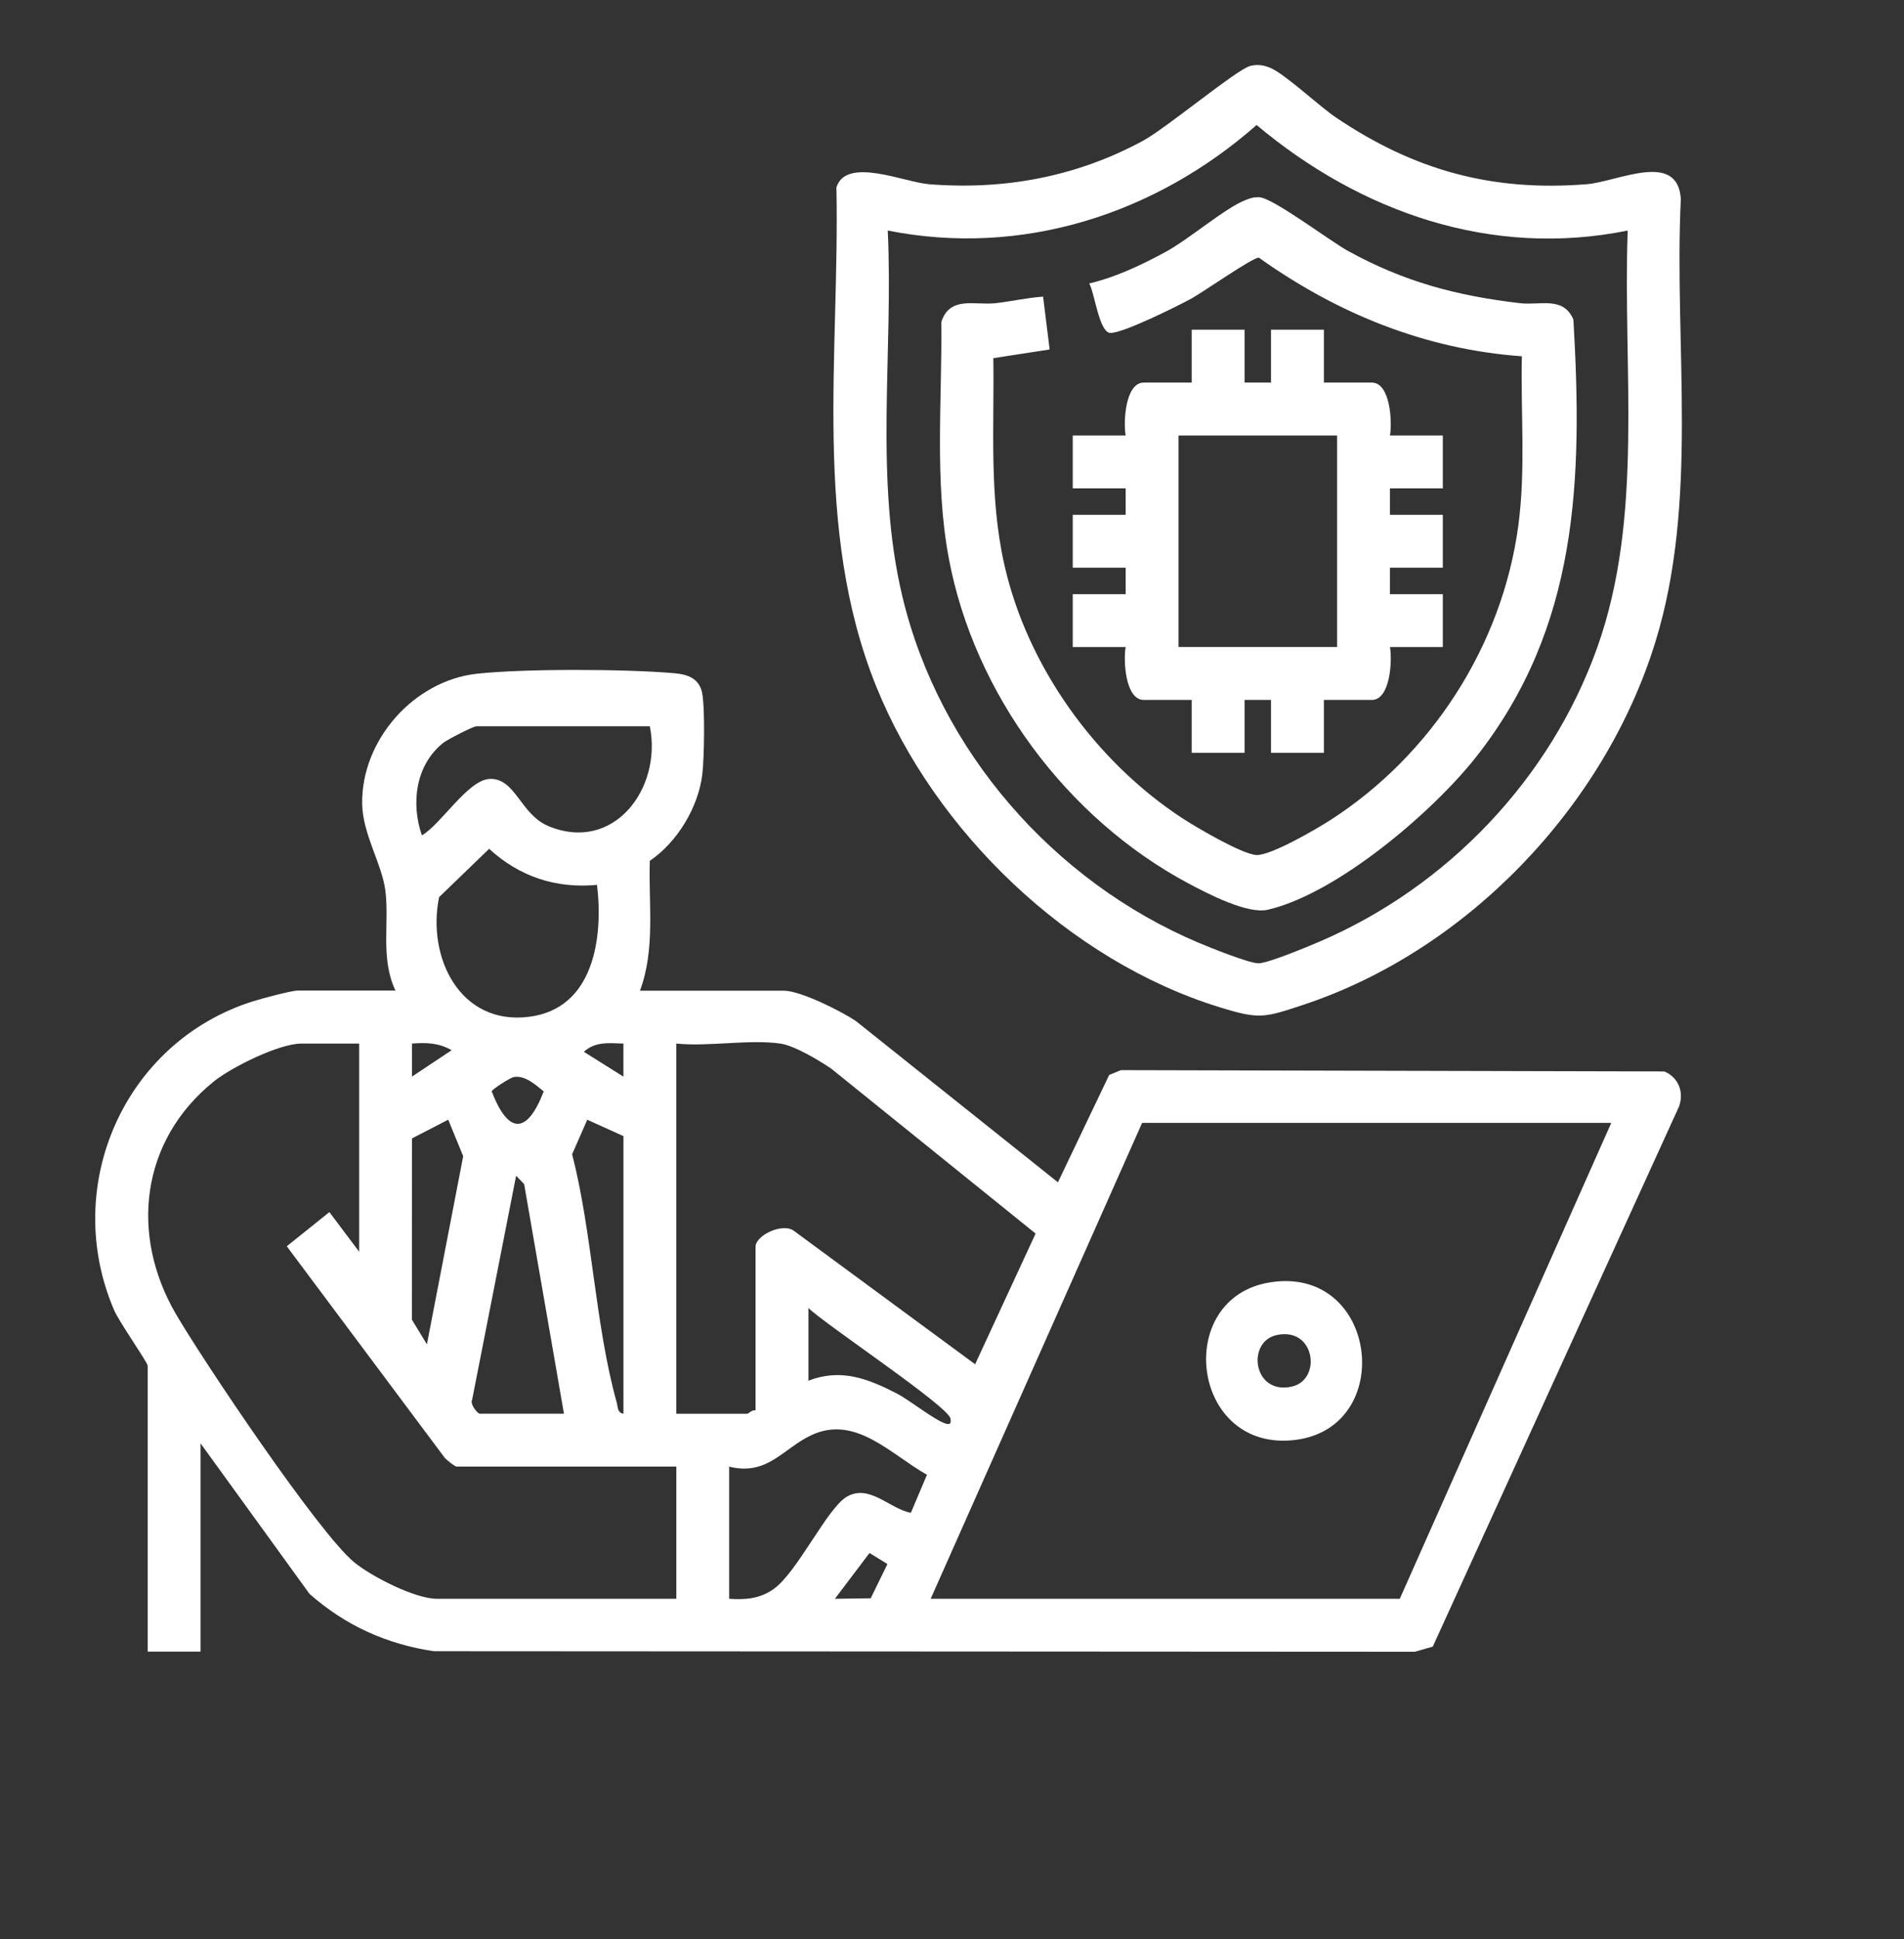 <svg width="55" height="56" viewBox="0 0 55 56" fill="none" xmlns="http://www.w3.org/2000/svg">
<rect x="0" y="0" width="55" height="56" fill="#333333" stroke="none"/>
<path d="M11.425 28.607C10.979 27.668 11.255 26.646 11.13 25.704C11.028 24.936 10.476 24.083 10.462 23.214C10.433 21.373 11.951 19.657 13.772 19.455C15.131 19.305 18.114 19.316 19.492 19.441C19.861 19.474 20.188 19.587 20.279 19.991C20.369 20.395 20.343 21.889 20.289 22.346C20.177 23.307 19.566 24.317 18.771 24.857C18.731 26.114 18.935 27.404 18.486 28.607H22.637C23.126 28.607 24.288 29.193 24.721 29.481L30.56 34.14L32.04 31.041L32.378 30.901L48.076 30.939C48.484 31.108 48.65 31.531 48.503 31.948L41.388 47.547L40.869 47.696L12.532 47.68C11.164 47.476 9.972 46.936 8.94 46.023L5.793 41.678V47.691H4.266V39.436C4.266 39.342 3.445 38.179 3.296 37.83C1.759 34.253 3.585 30.091 7.3 28.916C7.545 28.839 8.414 28.603 8.609 28.603H11.425V28.607ZM18.772 20.972H13.761C13.668 20.972 12.926 21.355 12.806 21.449C12.001 22.088 11.867 23.201 12.187 24.122C12.743 23.8 13.517 22.519 14.144 22.492C14.891 22.46 15.03 23.516 15.841 23.854C17.738 24.643 19.133 22.75 18.771 20.972H18.772ZM17.246 25.552C16.061 25.664 14.998 25.311 14.13 24.51L12.684 25.906C12.327 27.642 13.286 29.613 15.281 29.361C17.154 29.126 17.429 27.083 17.246 25.552ZM10.374 30.134H8.704C8.064 30.134 6.689 30.815 6.174 31.23C4.062 32.934 3.743 35.653 5.086 37.952C5.876 39.305 9.211 44.278 10.234 45.114C10.735 45.524 11.988 46.166 12.618 46.166H19.537V42.349H13.19C13.139 42.349 12.92 42.169 12.857 42.109L8.284 35.987L9.515 35L10.375 36.145V30.133L10.374 30.134ZM13.046 30.325C12.665 30.111 12.334 30.103 11.901 30.133V31.088L13.046 30.325ZM18.009 30.133C17.587 30.121 17.199 30.07 16.865 30.371L18.008 31.088V30.133H18.009ZM22.542 30.134C21.64 30.006 20.469 30.228 19.536 30.134V40.823H21.587C21.619 40.823 21.732 40.697 21.825 40.727V36.004C21.825 35.662 22.631 35.291 22.946 35.551L28.168 39.394L29.915 35.62L24.012 30.858C23.66 30.619 22.946 30.191 22.541 30.134H22.542ZM14.835 31.103C14.734 31.123 14.209 31.455 14.204 31.516C14.684 32.76 15.223 32.767 15.706 31.516C15.469 31.321 15.158 31.038 14.834 31.103H14.835ZM12.947 32.332L11.9 32.873L11.898 38.106L12.332 38.818L13.38 33.386L12.948 32.332H12.947ZM18.009 32.806L16.964 32.333L16.527 33.329C17.111 35.601 17.192 38.266 17.814 40.494C17.851 40.625 17.827 40.791 18.009 40.823V32.806ZM46.544 32.424H32.992L26.884 46.166H40.435L46.544 32.424ZM16.291 40.822L15.141 34.193L14.909 33.95L13.638 40.42C13.566 40.539 13.796 40.822 13.858 40.822H16.292H16.291ZM23.353 37.768V39.868C24.286 39.507 25.065 39.806 25.897 40.234C26.272 40.426 27.002 41.012 27.314 41.107C27.452 41.149 27.478 41.095 27.457 40.965C27.395 40.604 23.835 38.245 23.351 37.768H23.353ZM21.063 42.349V46.166C21.537 46.198 21.955 46.164 22.352 45.881C23.034 45.395 23.897 43.545 24.461 43.219C25.113 42.841 25.684 43.56 26.311 43.685L26.777 42.586C25.725 41.991 24.714 40.849 23.443 41.439C22.621 41.82 22.172 42.627 21.062 42.35L21.063 42.349ZM25.152 46.151L25.635 45.163L25.117 44.844L24.118 46.166L25.152 46.152V46.151Z" fill="white"/>
<path d="M36.115 1.903C36.329 1.855 36.489 1.875 36.69 1.958C37.116 2.132 38.109 3.069 38.594 3.395C40.846 4.912 43.083 5.537 45.828 5.32C46.729 5.249 48.465 4.338 48.553 5.746C48.352 9.986 49.084 14.461 47.81 18.564C46.34 23.3 42.372 27.45 37.648 29.015C36.515 29.389 36.384 29.44 35.234 29.086C30.885 27.747 27.007 24.016 25.313 19.826C23.465 15.259 24.261 10.222 24.161 5.412C24.442 4.514 26.121 5.263 26.84 5.32C29.019 5.492 31.107 5.102 33.022 4.062C33.693 3.697 35.749 1.986 36.116 1.905L36.115 1.903ZM47.021 6.657C43.081 7.456 39.305 6.13 36.299 3.61C33.377 6.182 29.525 7.43 25.644 6.657C25.811 10.151 25.246 13.829 26.073 17.251C27.143 21.69 30.435 25.45 34.617 27.22C34.933 27.353 36.109 27.829 36.364 27.816C36.663 27.801 37.767 27.339 38.113 27.192C41.806 25.609 44.782 22.496 46.136 18.706C47.49 14.915 46.876 10.722 47.018 6.657H47.021Z" fill="white"/>
<path d="M13.046 30.325L11.902 31.088L13.046 30.325Z" fill="white"/>
<path d="M18.011 31.088L16.867 30.371L18.011 31.088Z" fill="white"/>
<path d="M36.688 37.029C39.804 36.534 40.35 41.211 37.421 41.578C34.404 41.956 33.868 37.476 36.688 37.029ZM36.878 38.551C36 38.742 36.194 40.285 37.312 40.04C38.19 39.849 37.996 38.306 36.878 38.551Z" fill="white"/>
<path d="M30.131 8.565L30.321 10.091L28.694 10.342C28.724 12.36 28.566 14.332 29.014 16.315C29.677 19.244 31.636 21.967 34.126 23.609C34.53 23.875 35.879 24.67 36.294 24.689C36.708 24.708 38.021 23.943 38.424 23.684C41.344 21.81 43.392 18.643 43.858 15.185C44.076 13.569 43.925 11.918 43.961 10.288C41.159 10.086 38.629 9.052 36.364 7.44C36.198 7.425 34.742 8.442 34.425 8.616C34.019 8.838 32.441 9.622 32.077 9.614C31.748 9.608 31.621 8.449 31.463 8.185C32.228 8.006 32.972 7.652 33.661 7.28C34.349 6.907 35.39 6.005 35.975 5.778C36.118 5.723 36.216 5.688 36.377 5.696C36.774 5.714 38.413 6.957 38.939 7.246C40.559 8.138 42.083 8.543 43.919 8.756C44.484 8.821 45.166 8.547 45.45 9.229C45.719 13.852 45.598 18.118 42.626 21.875C41.369 23.463 38.611 25.812 36.619 26.27C36.035 26.405 34.878 25.802 34.325 25.507C30.817 23.634 28.135 20.028 27.405 16.108C26.991 13.887 27.217 11.557 27.191 9.302C27.432 8.538 28.152 8.818 28.744 8.756C29.203 8.706 29.665 8.598 30.128 8.566L30.131 8.565Z" fill="white"/>
<path d="M35.952 9.52V11.047H36.715V9.52H38.243V11.047H39.626C40.165 11.047 40.219 12.191 40.151 12.575H41.678V14.102H40.151V14.866H41.678V16.393H40.151V17.157H41.678V18.684H40.151C40.22 19.066 40.165 20.211 39.626 20.211H38.243V21.739H36.715V20.211H35.952V21.739H34.424V20.211H33.041C32.502 20.211 32.448 19.068 32.516 18.684H30.988V17.157H32.516V16.393H30.988V14.866H32.516V14.102H30.988V12.575H32.516C32.447 12.192 32.502 11.047 33.041 11.047H34.424V9.52H35.952ZM38.624 12.575H34.043V18.683H38.624V12.575Z" fill="white"/>
</svg>
